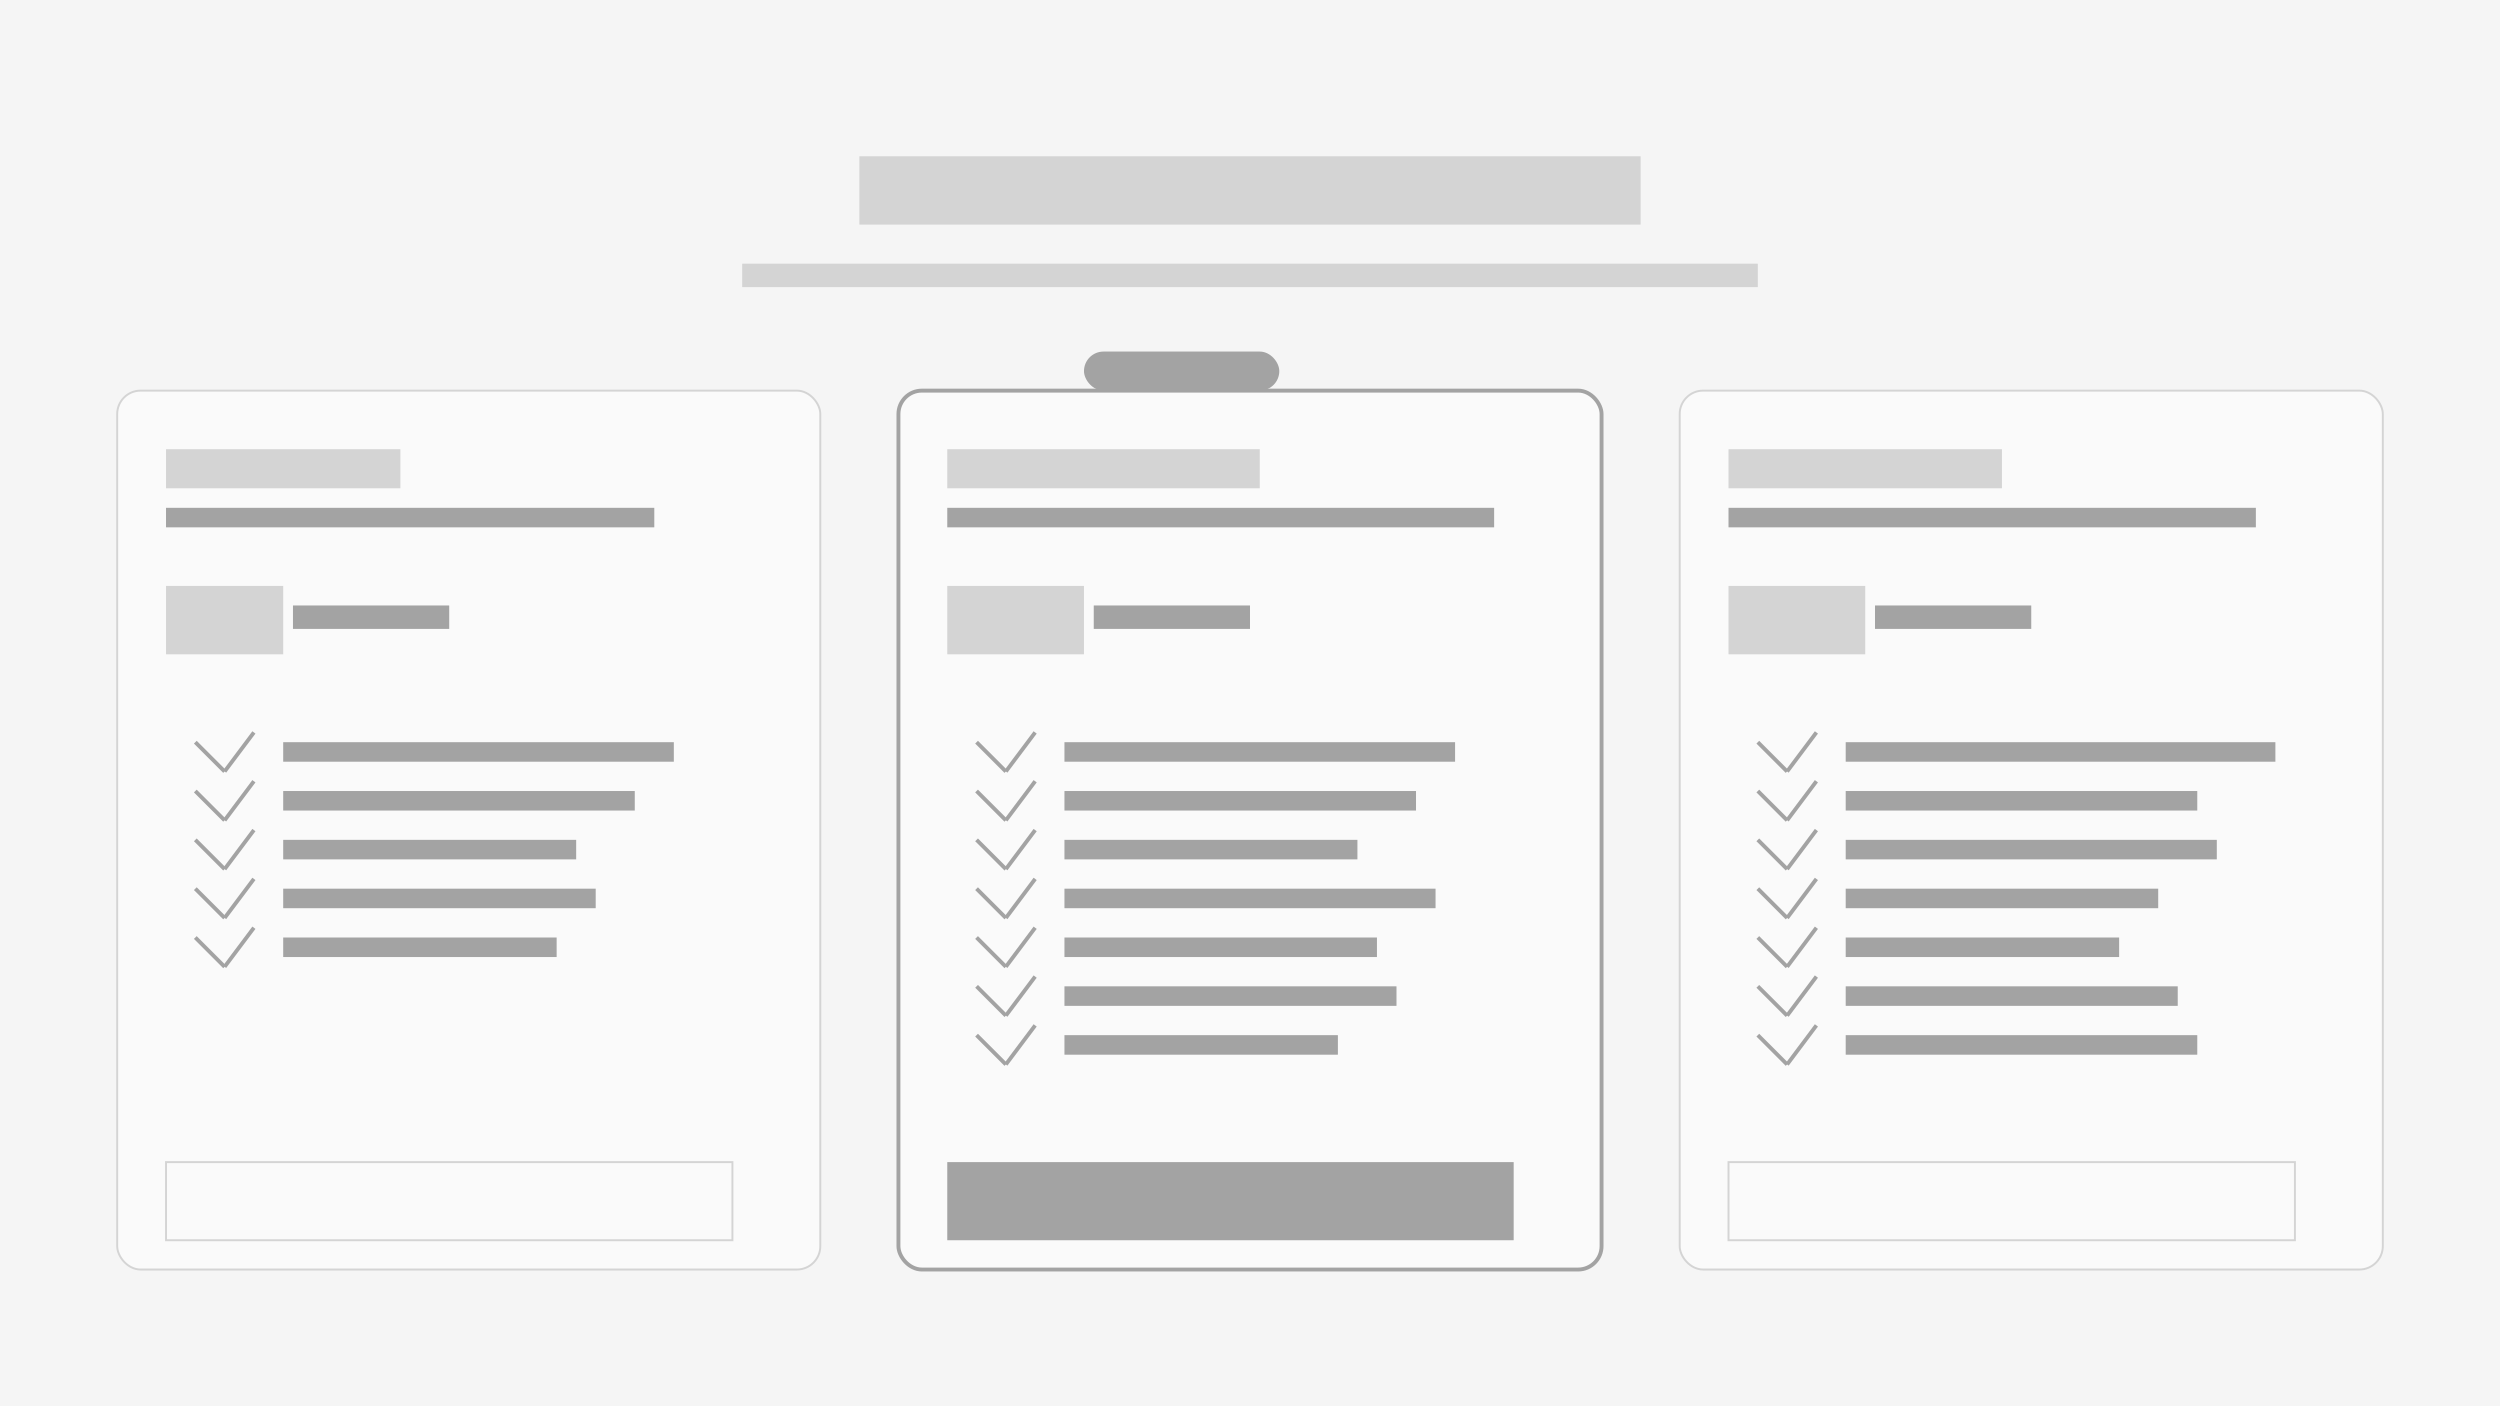 <svg width="1280" height="720" viewBox="0 0 1280 720" fill="none" xmlns="http://www.w3.org/2000/svg">
<rect width="1280" height="720" fill="#f5f5f5"/>
<!-- Title Section -->
<rect x="440" y="80" width="400" height="35" fill="#d4d4d4"/>
<rect x="380" y="135" width="520" height="12" fill="#d4d4d4"/>
<!-- Pricing Grid - 3 Cards -->
<!-- Card 1 - Starter -->
<rect x="60" y="200" width="360" height="450" rx="12" fill="#fafafa"/>
<rect x="60" y="200" width="360" height="450" rx="12" stroke="#d4d4d4"/>
<rect x="85" y="230" width="120" height="20" fill="#d4d4d4"/>
<rect x="85" y="260" width="250" height="10" fill="#a3a3a3"/>
<rect x="85" y="300" width="60" height="35" fill="#d4d4d4"/>
<rect x="150" y="310" width="80" height="12" fill="#a3a3a3"/>
<rect x="85" y="365" width="290" height="140" fill="#fafafa"/>
<line x1="100" y1="380" x2="115" y2="395" stroke="#a3a3a3" stroke-width="2"/>
<line x1="115" y1="395" x2="130" y2="375" stroke="#a3a3a3" stroke-width="2"/>
<rect x="145" y="380" width="200" height="10" fill="#a3a3a3"/>
<line x1="100" y1="405" x2="115" y2="420" stroke="#a3a3a3" stroke-width="2"/>
<line x1="115" y1="420" x2="130" y2="400" stroke="#a3a3a3" stroke-width="2"/>
<rect x="145" y="405" width="180" height="10" fill="#a3a3a3"/>
<line x1="100" y1="430" x2="115" y2="445" stroke="#a3a3a3" stroke-width="2"/>
<line x1="115" y1="445" x2="130" y2="425" stroke="#a3a3a3" stroke-width="2"/>
<rect x="145" y="430" width="150" height="10" fill="#a3a3a3"/>
<line x1="100" y1="455" x2="115" y2="470" stroke="#a3a3a3" stroke-width="2"/>
<line x1="115" y1="470" x2="130" y2="450" stroke="#a3a3a3" stroke-width="2"/>
<rect x="145" y="455" width="160" height="10" fill="#a3a3a3"/>
<line x1="100" y1="480" x2="115" y2="495" stroke="#a3a3a3" stroke-width="2"/>
<line x1="115" y1="495" x2="130" y2="475" stroke="#a3a3a3" stroke-width="2"/>
<rect x="145" y="480" width="140" height="10" fill="#a3a3a3"/>
<rect x="85" y="595" width="290" height="40" fill="#fafafa" stroke="#d4d4d4"/>
<!-- Card 2 - Professional (Highlighted) -->
<rect x="460" y="200" width="360" height="450" rx="12" fill="#fafafa"/>
<rect x="460" y="200" width="360" height="450" rx="12" stroke="#a3a3a3" stroke-width="2"/>
<rect x="555" y="180" width="100" height="20" rx="10" fill="#a3a3a3"/>
<rect x="485" y="230" width="160" height="20" fill="#d4d4d4"/>
<rect x="485" y="260" width="280" height="10" fill="#a3a3a3"/>
<rect x="485" y="300" width="70" height="35" fill="#d4d4d4"/>
<rect x="560" y="310" width="80" height="12" fill="#a3a3a3"/>
<rect x="485" y="365" width="290" height="190" fill="#fafafa"/>
<line x1="500" y1="380" x2="515" y2="395" stroke="#a3a3a3" stroke-width="2"/>
<line x1="515" y1="395" x2="530" y2="375" stroke="#a3a3a3" stroke-width="2"/>
<rect x="545" y="380" width="200" height="10" fill="#a3a3a3"/>
<line x1="500" y1="405" x2="515" y2="420" stroke="#a3a3a3" stroke-width="2"/>
<line x1="515" y1="420" x2="530" y2="400" stroke="#a3a3a3" stroke-width="2"/>
<rect x="545" y="405" width="180" height="10" fill="#a3a3a3"/>
<line x1="500" y1="430" x2="515" y2="445" stroke="#a3a3a3" stroke-width="2"/>
<line x1="515" y1="445" x2="530" y2="425" stroke="#a3a3a3" stroke-width="2"/>
<rect x="545" y="430" width="150" height="10" fill="#a3a3a3"/>
<line x1="500" y1="455" x2="515" y2="470" stroke="#a3a3a3" stroke-width="2"/>
<line x1="515" y1="470" x2="530" y2="450" stroke="#a3a3a3" stroke-width="2"/>
<rect x="545" y="455" width="190" height="10" fill="#a3a3a3"/>
<line x1="500" y1="480" x2="515" y2="495" stroke="#a3a3a3" stroke-width="2"/>
<line x1="515" y1="495" x2="530" y2="475" stroke="#a3a3a3" stroke-width="2"/>
<rect x="545" y="480" width="160" height="10" fill="#a3a3a3"/>
<line x1="500" y1="505" x2="515" y2="520" stroke="#a3a3a3" stroke-width="2"/>
<line x1="515" y1="520" x2="530" y2="500" stroke="#a3a3a3" stroke-width="2"/>
<rect x="545" y="505" width="170" height="10" fill="#a3a3a3"/>
<line x1="500" y1="530" x2="515" y2="545" stroke="#a3a3a3" stroke-width="2"/>
<line x1="515" y1="545" x2="530" y2="525" stroke="#a3a3a3" stroke-width="2"/>
<rect x="545" y="530" width="140" height="10" fill="#a3a3a3"/>
<rect x="485" y="595" width="290" height="40" fill="#a3a3a3"/>
<!-- Card 3 - Enterprise -->
<rect x="860" y="200" width="360" height="450" rx="12" fill="#fafafa"/>
<rect x="860" y="200" width="360" height="450" rx="12" stroke="#d4d4d4"/>
<rect x="885" y="230" width="140" height="20" fill="#d4d4d4"/>
<rect x="885" y="260" width="270" height="10" fill="#a3a3a3"/>
<rect x="885" y="300" width="70" height="35" fill="#d4d4d4"/>
<rect x="960" y="310" width="80" height="12" fill="#a3a3a3"/>
<rect x="885" y="365" width="290" height="190" fill="#fafafa"/>
<line x1="900" y1="380" x2="915" y2="395" stroke="#a3a3a3" stroke-width="2"/>
<line x1="915" y1="395" x2="930" y2="375" stroke="#a3a3a3" stroke-width="2"/>
<rect x="945" y="380" width="220" height="10" fill="#a3a3a3"/>
<line x1="900" y1="405" x2="915" y2="420" stroke="#a3a3a3" stroke-width="2"/>
<line x1="915" y1="420" x2="930" y2="400" stroke="#a3a3a3" stroke-width="2"/>
<rect x="945" y="405" width="180" height="10" fill="#a3a3a3"/>
<line x1="900" y1="430" x2="915" y2="445" stroke="#a3a3a3" stroke-width="2"/>
<line x1="915" y1="445" x2="930" y2="425" stroke="#a3a3a3" stroke-width="2"/>
<rect x="945" y="430" width="190" height="10" fill="#a3a3a3"/>
<line x1="900" y1="455" x2="915" y2="470" stroke="#a3a3a3" stroke-width="2"/>
<line x1="915" y1="470" x2="930" y2="450" stroke="#a3a3a3" stroke-width="2"/>
<rect x="945" y="455" width="160" height="10" fill="#a3a3a3"/>
<line x1="900" y1="480" x2="915" y2="495" stroke="#a3a3a3" stroke-width="2"/>
<line x1="915" y1="495" x2="930" y2="475" stroke="#a3a3a3" stroke-width="2"/>
<rect x="945" y="480" width="140" height="10" fill="#a3a3a3"/>
<line x1="900" y1="505" x2="915" y2="520" stroke="#a3a3a3" stroke-width="2"/>
<line x1="915" y1="520" x2="930" y2="500" stroke="#a3a3a3" stroke-width="2"/>
<rect x="945" y="505" width="170" height="10" fill="#a3a3a3"/>
<line x1="900" y1="530" x2="915" y2="545" stroke="#a3a3a3" stroke-width="2"/>
<line x1="915" y1="545" x2="930" y2="525" stroke="#a3a3a3" stroke-width="2"/>
<rect x="945" y="530" width="180" height="10" fill="#a3a3a3"/>
<rect x="885" y="595" width="290" height="40" fill="#fafafa" stroke="#d4d4d4"/>
</svg>
